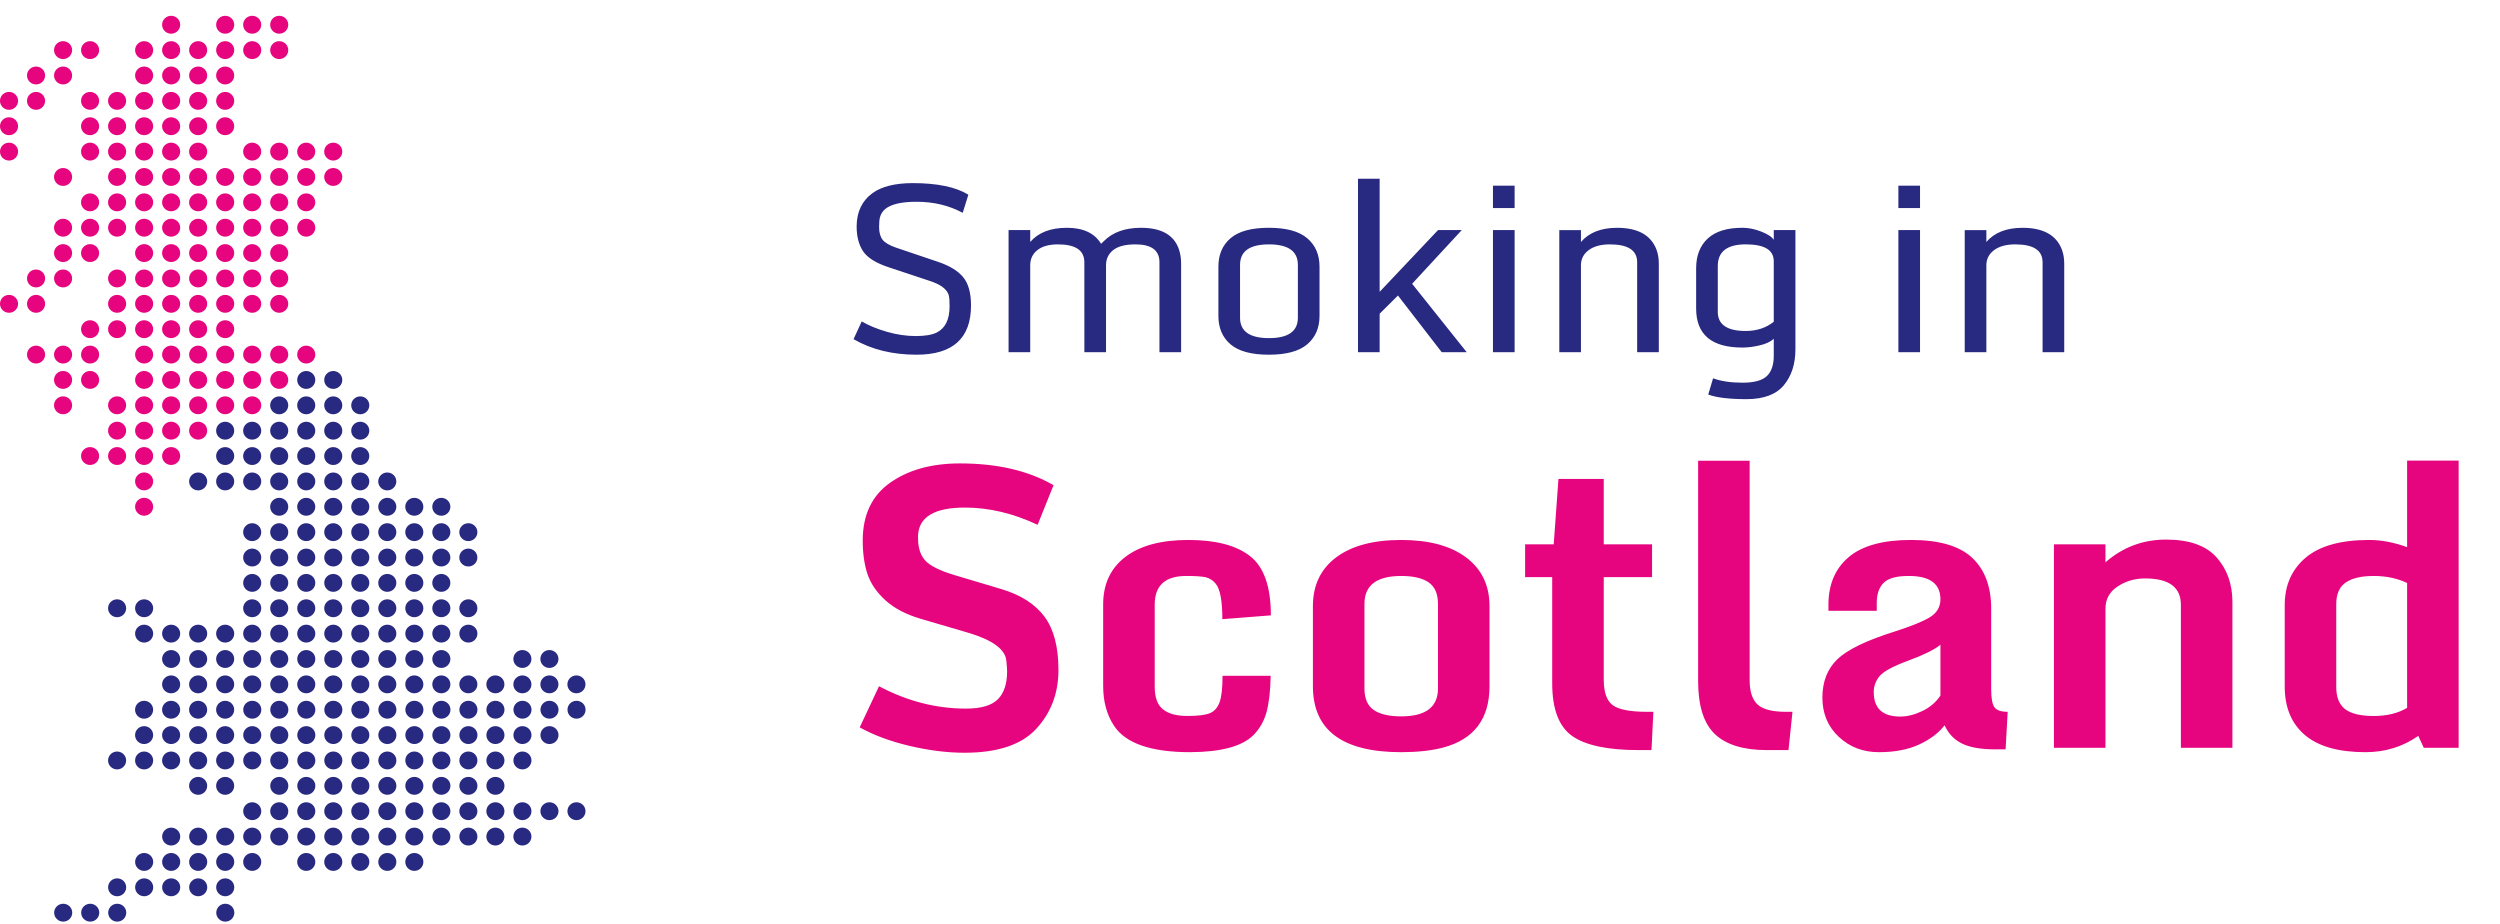 <svg height="85" viewBox="0 0 230 85" width="230" xmlns="http://www.w3.org/2000/svg"><g fill="none" fill-rule="evenodd"><g transform="translate(0 1)"><path d="m11.606 54.96c0 .455-.372.823-.832.823s-.832-.368-.832-.823c0-.454.372-.823.832-.823s.832.369.832.823zm2.486 0c0 .455-.372.823-.832.823-.459 0-.832-.368-.832-.823 0-.454.373-.823.832-.823.46 0 .832.369.832.823zm0 2.334c0 .455-.372.823-.832.823-.459 0-.832-.368-.832-.823 0-.456.373-.823.832-.823.46 0 .832.367.832.823zm2.486 0c0 .455-.373.823-.833.823-.459 0-.832-.368-.832-.823 0-.456.372-.823.832-.823.46 0 .833.367.833.823zm2.485 0c0 .455-.372.823-.832.823-.46 0-.833-.368-.833-.823 0-.456.372-.823.833-.823.459 0 .832.367.832.823zm2.485 0c0 .455-.372.823-.832.823-.46 0-.832-.368-.832-.823 0-.456.372-.823.832-.823.461 0 .832.367.832.823zm-4.971 2.333c0 .456-.373.824-.833.824-.459 0-.832-.367-.832-.824 0-.454.372-.823.832-.823.46 0 .833.369.833.823zm2.485 0c0 .456-.372.824-.832.824-.46 0-.833-.367-.833-.824 0-.454.372-.823.833-.823.459 0 .832.369.832.823zm2.485 0c0 .456-.372.824-.832.824-.46 0-.832-.367-.832-.824 0-.454.372-.823.832-.823.461 0 .832.369.832.823zm-4.971 2.335c0 .454-.373.822-.833.822-.459 0-.832-.368-.832-.822 0-.455.372-.824.832-.824.46 0 .833.368.833.824zm2.485 0c0 .454-.372.822-.832.822-.46 0-.833-.368-.833-.822 0-.455.372-.824.833-.824.459 0 .832.368.832.824zm2.485 0c0 .454-.372.822-.832.822-.46 0-.832-.368-.832-.822 0-.455.372-.824.832-.824.461 0 .832.368.832.824zm-2.485 9.335c0 .455-.372.824-.832.824-.46 0-.833-.368-.833-.824 0-.455.372-.822.833-.822.459 0 .832.367.832.822zm2.485 0c0 .455-.372.824-.832.824-.46 0-.832-.368-.832-.824 0-.455.372-.822.832-.822.461 0 .832.367.832.822zm-9.942-2.334c0 .455-.372.823-.832.823s-.832-.368-.832-.823c0-.455.372-.823.832-.823s.832.368.832.823zm2.486 0c0 .455-.372.823-.832.823-.459 0-.832-.368-.832-.823 0-.455.373-.823.832-.823.46 0 .832.368.832.823zm2.486 0c0 .455-.373.823-.833.823-.459 0-.832-.368-.832-.823 0-.455.372-.823.832-.823.46 0 .833.368.833.823zm2.485 0c0 .455-.372.823-.832.823-.46 0-.833-.368-.833-.823 0-.455.372-.823.833-.823.459 0 .832.368.832.823zm2.485 0c0 .455-.372.823-.832.823-.46 0-.832-.368-.832-.823 0-.455.372-.823.832-.823.461 0 .832.368.832.823zm-7.457-2.334c0 .456-.372.823-.832.823-.459 0-.832-.367-.832-.823s.373-.823.832-.823c.46 0 .832.367.832.823zm2.486 0c0 .456-.373.823-.833.823-.459 0-.832-.367-.832-.823s.372-.823.832-.823c.46 0 .833.367.833.823zm2.485 0c0 .456-.372.823-.832.823-.46 0-.833-.367-.833-.823s.372-.823.833-.823c.459 0 .832.367.832.823zm2.485 0c0 .456-.372.823-.832.823-.46 0-.832-.367-.832-.823s.372-.823.832-.823c.461 0 .832.367.832.823zm-7.457-2.333c0 .455-.372.823-.832.823-.459 0-.832-.368-.832-.823 0-.456.373-.823.832-.823.46 0 .832.367.832.823zm2.486 0c0 .455-.373.823-.833.823-.459 0-.832-.368-.832-.823 0-.456.372-.823.832-.823.46 0 .833.367.833.823zm2.485 0c0 .455-.372.823-.832.823-.46 0-.833-.368-.833-.823 0-.456.372-.823.833-.823.459 0 .832.367.832.823zm2.485 0c0 .455-.372.823-.832.823-.46 0-.832-.368-.832-.823 0-.456.372-.823.832-.823.461 0 .832.367.832.823z" fill="#282980"/><path d="m19.063 43.291c0 .455-.372.824-.832.824-.46 0-.833-.368-.833-.824 0-.455.372-.822.833-.822.459 0 .832.367.832.822zm2.485 0c0 .455-.372.824-.832.824-.46 0-.832-.368-.832-.824 0-.455.372-.822.832-.822.461 0 .832.367.832.822zm2.486 0c0 .455-.373.824-.833.824-.46 0-.832-.368-.832-.824 0-.455.372-.822.832-.822.46 0 .833.367.833.822zm2.485 0c0 .455-.372.824-.832.824-.459 0-.832-.368-.832-.824 0-.455.373-.822.832-.822.46 0 .832.367.832.822zm2.487 0c0 .455-.374.824-.833.824-.459 0-.831-.368-.831-.824 0-.455.372-.822.831-.822.459 0 .833.367.833.822zm2.484 0c0 .455-.372.824-.831.824-.46 0-.832-.368-.832-.824 0-.455.372-.822.832-.822.459 0 .831.367.831.822zm2.486 0c0 .455-.372.824-.832.824-.46 0-.832-.368-.832-.824 0-.455.372-.822.832-.822.46 0 .832.367.832.822zm2.485 0c0 .455-.372.824-.833.824-.459 0-.832-.368-.832-.824 0-.455.372-.822.832-.822.46 0 .833.367.833.822zm-14.914-2.334c0 .455-.372.823-.832.823-.46 0-.832-.368-.832-.823 0-.455.372-.823.832-.823.461 0 .832.368.832.823zm2.486 0c0 .455-.373.823-.833.823-.46 0-.832-.368-.832-.823 0-.455.372-.823.832-.823.46 0 .833.368.833.823zm2.485 0c0 .455-.372.823-.832.823-.459 0-.832-.368-.832-.823 0-.455.373-.823.832-.823.46 0 .832.368.832.823zm2.487 0c0 .455-.374.823-.833.823-.459 0-.831-.368-.831-.823 0-.455.372-.823.831-.823.459 0 .833.368.833.823zm2.484 0c0 .455-.372.823-.831.823-.46 0-.832-.368-.832-.823 0-.455.372-.823.832-.823.459 0 .831.368.831.823zm2.486 0c0 .455-.372.823-.832.823-.46 0-.832-.368-.832-.823 0-.455.372-.823.832-.823.46 0 .832.368.832.823zm-12.428-2.333c0 .455-.372.823-.832.823-.46 0-.832-.368-.832-.823 0-.456.372-.824.832-.824.461 0 .832.368.832.824zm2.486 0c0 .455-.373.823-.833.823-.46 0-.832-.368-.832-.823 0-.456.372-.824.832-.824.46 0 .833.368.833.824zm2.485 0c0 .455-.372.823-.832.823-.459 0-.832-.368-.832-.823 0-.456.373-.824.832-.824.46 0 .832.368.832.824zm2.487 0c0 .455-.374.823-.833.823-.459 0-.832-.368-.832-.823 0-.456.373-.824.832-.824.459 0 .833.368.833.824zm2.484 0c0 .455-.372.823-.831.823-.46 0-.832-.368-.832-.823 0-.456.372-.824.832-.824.459 0 .831.368.831.824zm2.486 0c0 .455-.372.823-.832.823-.46 0-.832-.368-.832-.823 0-.456.372-.824.832-.824.46 0 .832.368.832.824zm-7.457-2.335c0 .455-.372.824-.832.824-.459 0-.832-.369-.832-.824 0-.456.373-.822.832-.822.46 0 .832.367.832.822zm2.486 0c0 .455-.373.824-.833.824-.459 0-.832-.369-.832-.824 0-.456.372-.822.832-.822.46 0 .833.367.833.822zm2.485 0c0 .455-.372.824-.832.824-.459 0-.832-.369-.832-.824 0-.456.372-.822.832-.822.46 0 .832.367.832.822zm2.486 0c0 .455-.372.824-.832.824s-.832-.369-.832-.824c0-.456.372-.822.832-.822s.832.367.832.822zm-4.97-2.334c0 .455-.374.823-.833.823-.459 0-.832-.368-.832-.823 0-.455.373-.823.832-.823.459 0 .833.368.833.823zm2.484 0c0 .455-.372.823-.831.823-.46 0-.832-.368-.832-.823 0-.455.372-.823.832-.823.459 0 .831.368.831.823zm-4.971 11.67c0 .455-.372.823-.832.823-.459 0-.832-.368-.832-.823 0-.456.373-.824.832-.824.46 0 .832.368.832.824zm2.486 0c0 .455-.373.823-.833.823-.459 0-.832-.368-.832-.823 0-.456.372-.824.832-.824.46 0 .833.368.833.824zm2.485 0c0 .455-.372.823-.832.823-.459 0-.832-.368-.832-.823 0-.456.372-.824.832-.824.46 0 .832.368.832.824zm2.486 0c0 .455-.372.823-.832.823s-.832-.368-.832-.823c0-.456.372-.824.832-.824s.832.368.832.824zm2.486 0c0 .455-.372.823-.832.823s-.832-.368-.832-.823c0-.456.372-.824.832-.824s.832.368.832.824zm2.485 0c0 .455-.372.823-.832.823-.459 0-.832-.368-.832-.823 0-.456.373-.824.832-.824.459 0 .832.368.832.824zm2.486 0c0 .455-.373.823-.832.823-.46 0-.832-.368-.832-.823 0-.456.372-.824.832-.824.459 0 .832.368.832.824zm0 7.002c0 .454-.373.822-.832.822-.46 0-.832-.368-.832-.822 0-.456.372-.824.832-.824.459 0 .832.368.832.824zm-17.399-2.334c0 .455-.373.823-.833.823-.46 0-.832-.368-.832-.823 0-.456.372-.823.832-.823.46 0 .833.367.833.823zm2.485 0c0 .455-.372.823-.832.823-.459 0-.832-.368-.832-.823 0-.456.373-.823.832-.823.46 0 .832.367.832.823zm2.487 0c0 .455-.374.823-.833.823-.459 0-.831-.368-.831-.823 0-.456.372-.823.831-.823.459 0 .833.367.833.823zm2.484 0c0 .455-.372.823-.831.823-.46 0-.832-.368-.832-.823 0-.456.372-.823.832-.823.459 0 .831.367.831.823zm2.486 0c0 .455-.372.823-.832.823-.46 0-.832-.368-.832-.823 0-.456.372-.823.832-.823.46 0 .832.367.832.823zm2.485 0c0 .455-.372.823-.833.823-.459 0-.832-.368-.832-.823 0-.456.372-.823.832-.823.46 0 .833.367.833.823zm2.485 0c0 .455-.372.823-.832.823-.459 0-.833-.368-.833-.823 0-.456.373-.823.833-.823.459 0 .832.367.832.823zm2.486 0c0 .455-.373.823-.832.823-.46 0-.832-.368-.832-.823 0-.456.372-.823.832-.823.459 0 .832.367.832.823zm2.485 0c0 .455-.372.823-.832.823-.459 0-.832-.368-.832-.823 0-.456.372-.823.832-.823.46 0 .832.367.832.823zm-19.884-2.334c0 .455-.373.823-.833.823-.46 0-.832-.368-.832-.823 0-.454.372-.823.832-.823.46 0 .833.368.833.823zm2.485 0c0 .455-.372.823-.832.823-.459 0-.832-.368-.832-.823 0-.454.373-.823.832-.823.46 0 .832.368.832.823zm2.487 0c0 .455-.374.823-.833.823-.459 0-.832-.368-.832-.823 0-.454.373-.823.832-.823.459 0 .833.368.833.823zm2.484 0c0 .455-.372.823-.831.823-.46 0-.832-.368-.832-.823 0-.454.372-.823.832-.823.459 0 .831.368.831.823zm2.486 0c0 .455-.372.823-.832.823-.46 0-.832-.368-.832-.823 0-.454.372-.823.832-.823.46 0 .832.368.832.823zm2.486 0c0 .455-.372.823-.833.823-.459 0-.832-.368-.832-.823 0-.454.372-.823.832-.823.461 0 .833.368.833.823zm2.485 0c0 .455-.372.823-.831.823-.46 0-.833-.368-.833-.823 0-.454.373-.823.833-.823.459 0 .831.368.831.823zm2.486 0c0 .455-.372.823-.832.823-.46 0-.833-.368-.833-.823 0-.454.373-.823.833-.823.459 0 .832.368.832.823zm2.486 0c0 .455-.372.823-.833.823-.459 0-.832-.368-.832-.823 0-.454.372-.823.832-.823.461 0 .833.368.833.823zm-19.885 7.001c0 .455-.373.823-.833.823-.46 0-.832-.368-.832-.823 0-.454.372-.823.832-.823.46 0 .833.369.833.823zm2.485 0c0 .455-.372.823-.832.823-.459 0-.832-.368-.832-.823 0-.454.373-.823.832-.823.46 0 .832.369.832.823zm2.486 0c0 .455-.373.823-.833.823-.459 0-.832-.368-.832-.823 0-.454.372-.823.832-.823.46 0 .833.369.833.823zm2.485 0c0 .455-.372.823-.832.823-.459 0-.832-.368-.832-.823 0-.454.372-.823.832-.823.46 0 .832.369.832.823zm2.486 0c0 .455-.372.823-.832.823s-.832-.368-.832-.823c0-.454.372-.823.832-.823s.832.369.832.823zm2.486 0c0 .455-.372.823-.832.823s-.832-.368-.832-.823c0-.454.372-.823.832-.823s.832.369.832.823zm2.485 0c0 .455-.372.823-.832.823-.459 0-.832-.368-.832-.823 0-.454.373-.823.832-.823.459 0 .832.369.832.823zm2.486 0c0 .455-.373.823-.832.823-.46 0-.832-.368-.832-.823 0-.454.372-.823.832-.823.459 0 .832.369.832.823zm2.485 0c0 .455-.372.823-.832.823-.459 0-.832-.368-.832-.823 0-.454.372-.823.832-.823.46 0 .832.369.832.823zm-19.884-2.333c0 .454-.373.822-.833.822-.46 0-.832-.368-.832-.822 0-.456.372-.824.832-.824.46 0 .833.368.833.824zm2.485 0c0 .454-.372.822-.832.822-.459 0-.832-.368-.832-.822 0-.456.373-.824.832-.824.46 0 .832.368.832.824zm2.487 0c0 .454-.374.822-.833.822-.459 0-.832-.368-.832-.822 0-.456.373-.824.832-.824.459 0 .833.368.833.824zm2.484 0c0 .454-.372.822-.831.822-.46 0-.832-.368-.832-.822 0-.456.372-.824.832-.824.459 0 .831.368.831.824zm2.486 0c0 .454-.372.822-.832.822-.46 0-.832-.368-.832-.822 0-.456.372-.824.832-.824.46 0 .832.368.832.824zm2.485 0c0 .454-.372.822-.833.822-.459 0-.832-.368-.832-.822 0-.456.372-.824.832-.824.46 0 .833.368.833.824zm2.485 0c0 .454-.372.822-.832.822-.459 0-.833-.368-.833-.822 0-.456.373-.824.833-.824.459 0 .832.368.832.824zm-14.912 4.667c0 .455-.373.823-.833.823-.46 0-.832-.368-.832-.823 0-.456.372-.823.832-.823.46 0 .833.367.833.823zm2.485 0c0 .455-.372.823-.832.823-.459 0-.832-.368-.832-.823 0-.456.373-.823.832-.823.46 0 .832.367.832.823zm2.487 0c0 .455-.374.823-.833.823-.459 0-.832-.368-.832-.823 0-.456.373-.823.832-.823.459 0 .833.367.833.823zm2.484 0c0 .455-.372.823-.831.823-.46 0-.832-.368-.832-.823 0-.456.372-.823.832-.823.459 0 .831.367.831.823zm2.486 0c0 .455-.372.823-.832.823-.46 0-.832-.368-.832-.823 0-.456.372-.823.832-.823.46 0 .832.367.832.823zm2.486 0c0 .455-.372.823-.833.823-.459 0-.832-.368-.832-.823 0-.456.372-.823.832-.823.461 0 .833.367.833.823zm2.485 0c0 .455-.372.823-.831.823-.46 0-.833-.368-.833-.823 0-.456.373-.823.833-.823.459 0 .831.367.831.823zm2.486 0c0 .455-.372.823-.832.823-.46 0-.833-.368-.833-.823 0-.456.373-.823.833-.823.459 0 .832.367.832.823zm2.486 0c0 .455-.372.823-.833.823-.459 0-.832-.368-.832-.823 0-.456.372-.823.832-.823.461 0 .833.367.833.823zm-19.885 2.333c0 .456-.373.824-.833.824-.46 0-.832-.367-.832-.824 0-.454.372-.823.832-.823.46 0 .833.369.833.823zm2.485 0c0 .456-.372.824-.832.824-.459 0-.832-.367-.832-.824 0-.454.373-.823.832-.823.46 0 .832.369.832.823zm2.487 0c0 .456-.374.824-.833.824-.459 0-.831-.367-.831-.824 0-.454.372-.823.831-.823.459 0 .833.369.833.823zm2.484 0c0 .456-.372.824-.831.824-.46 0-.832-.367-.832-.824 0-.454.372-.823.832-.823.459 0 .831.369.831.823zm2.486 0c0 .456-.372.824-.832.824-.46 0-.832-.367-.832-.824 0-.454.372-.823.832-.823.46 0 .832.369.832.823zm2.485 0c0 .456-.372.824-.833.824-.459 0-.832-.367-.832-.824 0-.454.372-.823.832-.823.46 0 .833.369.833.823zm2.485 0c0 .456-.372.824-.832.824-.459 0-.833-.367-.833-.824 0-.454.373-.823.833-.823.459 0 .832.369.832.823zm2.486 0c0 .456-.373.824-.832.824-.46 0-.832-.367-.832-.824 0-.454.372-.823.832-.823.459 0 .832.369.832.823zm7.456 0c0 .456-.372.824-.832.824-.459 0-.832-.367-.832-.824 0-.454.373-.823.832-.823.46 0 .832.369.832.823zm2.486 0c0 .456-.372.824-.832.824-.46 0-.833-.367-.833-.824 0-.454.373-.823.833-.823.459 0 .832.369.832.823zm-27.341 2.335c0 .454-.373.822-.833.822-.46 0-.832-.368-.832-.822 0-.455.372-.824.832-.824.46 0 .833.368.833.824zm2.485 0c0 .454-.372.822-.832.822-.459 0-.832-.368-.832-.822 0-.455.373-.824.832-.824.46 0 .832.368.832.824zm2.487 0c0 .454-.374.822-.833.822-.459 0-.832-.368-.832-.822 0-.455.373-.824.832-.824.459 0 .833.368.833.824zm2.484 0c0 .454-.372.822-.831.822-.46 0-.832-.368-.832-.822 0-.455.372-.824.832-.824.459 0 .831.368.831.824zm2.486 0c0 .454-.372.822-.832.822-.46 0-.832-.368-.832-.822 0-.455.372-.824.832-.824.46 0 .832.368.832.824zm2.485 0c0 .454-.372.822-.833.822-.459 0-.832-.368-.832-.822 0-.455.372-.824.832-.824.46 0 .833.368.833.824zm2.485 0c0 .454-.372.822-.832.822-.459 0-.833-.368-.833-.822 0-.455.373-.824.833-.824.459 0 .832.368.832.824zm2.486 0c0 .454-.373.822-.832.822-.46 0-.832-.368-.832-.822 0-.455.372-.824.832-.824.459 0 .832.368.832.824zm2.485 0c0 .454-.372.822-.832.822-.459 0-.832-.368-.832-.822 0-.455.372-.824.832-.824.46 0 .832.368.832.824zm2.486 0c0 .454-.372.822-.832.822-.46 0-.832-.368-.832-.822 0-.455.372-.824.832-.824.46 0 .832.368.832.824zm2.485 0c0 .454-.372.822-.832.822-.459 0-.832-.368-.832-.822 0-.455.373-.824.832-.824.46 0 .832.368.832.824zm2.486 0c0 .454-.372.822-.832.822-.46 0-.833-.368-.833-.822 0-.455.373-.824.833-.824.459 0 .832.368.832.824zm2.486 0c0 .454-.372.822-.833.822-.459 0-.832-.368-.832-.822 0-.455.372-.824.832-.824.461 0 .833.368.833.824zm-42.255 18.671c0 .455-.372.823-.832.823s-.832-.368-.832-.823c0-.455.372-.824.832-.824s.832.369.832.824zm2.486 0c0 .455-.372.823-.832.823-.459 0-.832-.368-.832-.823 0-.455.373-.824.832-.824.46 0 .832.369.832.824zm2.486 0c0 .455-.373.823-.833.823-.459 0-.832-.368-.832-.823 0-.455.372-.824.832-.824.46 0 .833.369.833.824zm2.485 0c0 .455-.372.823-.832.823-.46 0-.833-.368-.833-.823 0-.455.372-.824.833-.824.459 0 .832.369.832.824zm2.485 0c0 .455-.372.823-.832.823-.46 0-.832-.368-.832-.823 0-.455.372-.824.832-.824.461 0 .832.369.832.824zm-7.457-2.335c0 .456-.372.824-.832.824-.459 0-.832-.369-.832-.824 0-.455.373-.823.832-.823.46 0 .832.368.832.823zm2.486 0c0 .456-.373.824-.833.824-.459 0-.832-.369-.832-.824 0-.455.372-.823.832-.823.46 0 .833.368.833.823zm2.485 0c0 .456-.372.824-.832.824-.46 0-.833-.369-.833-.824 0-.455.372-.823.833-.823.459 0 .832.368.832.823zm2.485 0c0 .456-.372.824-.832.824-.46 0-.832-.369-.832-.824 0-.455.372-.823.832-.823.461 0 .832.368.832.823zm2.486 0c0 .456-.373.824-.833.824-.46 0-.832-.369-.832-.824 0-.455.372-.823.832-.823.46 0 .833.368.833.823zm4.971 0c0 .456-.373.824-.833.824-.459 0-.832-.369-.832-.824 0-.455.372-.823.832-.823.46 0 .833.368.833.823zm2.485 0c0 .456-.372.824-.832.824-.459 0-.832-.369-.832-.824 0-.455.372-.823.832-.823.46 0 .832.368.832.823zm2.486 0c0 .456-.372.824-.832.824s-.832-.369-.832-.824c0-.455.372-.823.832-.823s.832.368.832.823zm2.486 0c0 .456-.372.824-.832.824s-.832-.369-.832-.824c0-.455.372-.823.832-.823s.832.368.832.823zm2.485 0c0 .456-.372.824-.832.824-.459 0-.832-.369-.832-.824 0-.455.373-.823.832-.823.459 0 .832.368.832.823zm-22.369-2.333c0 .455-.373.823-.833.823-.459 0-.832-.368-.832-.823 0-.455.372-.823.832-.823.46 0 .833.368.833.823zm2.485 0c0 .455-.372.823-.832.823-.46 0-.833-.368-.833-.823 0-.455.372-.823.833-.823.459 0 .832.368.832.823zm2.485 0c0 .455-.372.823-.832.823-.46 0-.832-.368-.832-.823 0-.455.372-.823.832-.823.461 0 .832.368.832.823zm2.486 0c0 .455-.373.823-.833.823-.46 0-.832-.368-.832-.823 0-.455.372-.823.832-.823.46 0 .833.368.833.823zm2.485 0c0 .455-.372.823-.832.823-.459 0-.832-.368-.832-.823 0-.455.373-.823.832-.823.46 0 .832.368.832.823zm2.487 0c0 .455-.374.823-.833.823-.459 0-.832-.368-.832-.823 0-.455.373-.823.832-.823.459 0 .833.368.833.823zm2.484 0c0 .455-.372.823-.831.823-.46 0-.832-.368-.832-.823 0-.455.372-.823.832-.823.459 0 .831.368.831.823zm2.486 0c0 .455-.372.823-.832.823-.46 0-.832-.368-.832-.823 0-.455.372-.823.832-.823.46 0 .832.368.832.823zm2.485 0c0 .455-.372.823-.833.823-.459 0-.832-.368-.832-.823 0-.455.372-.823.832-.823.46 0 .833.368.833.823zm2.485 0c0 .455-.372.823-.832.823-.459 0-.833-.368-.833-.823 0-.455.373-.823.833-.823.459 0 .832.368.832.823zm2.486 0c0 .455-.373.823-.832.823-.46 0-.832-.368-.832-.823 0-.455.372-.823.832-.823.459 0 .832.368.832.823zm2.485 0c0 .455-.372.823-.832.823-.459 0-.832-.368-.832-.823 0-.455.372-.823.832-.823.46 0 .832.368.832.823zm2.486 0c0 .455-.372.823-.832.823-.46 0-.832-.368-.832-.823 0-.455.372-.823.832-.823.46 0 .832.368.832.823zm2.485 0c0 .455-.372.823-.832.823-.459 0-.832-.368-.832-.823 0-.455.373-.823.832-.823.46 0 .832.368.832.823zm-24.855-2.334c0 .455-.373.822-.833.822-.46 0-.832-.367-.832-.822 0-.455.372-.823.832-.823.46 0 .833.368.833.823zm2.485 0c0 .455-.372.822-.832.822-.459 0-.832-.367-.832-.822 0-.455.373-.823.832-.823.46 0 .832.368.832.823zm2.486 0c0 .455-.373.822-.833.822-.459 0-.832-.367-.832-.822 0-.455.372-.823.832-.823.46 0 .833.368.833.823zm2.485 0c0 .455-.372.822-.832.822-.459 0-.832-.367-.832-.822 0-.455.372-.823.832-.823.46 0 .832.368.832.823zm2.486 0c0 .455-.372.822-.832.822s-.832-.367-.832-.822c0-.455.372-.823.832-.823s.832.368.832.823zm2.486 0c0 .455-.372.822-.832.822s-.832-.367-.832-.822c0-.455.372-.823.832-.823s.832.368.832.823zm2.485 0c0 .455-.372.822-.832.822-.459 0-.832-.367-.832-.822 0-.455.373-.823.832-.823.459 0 .832.368.832.823zm2.486 0c0 .455-.373.822-.832.822-.46 0-.832-.367-.832-.822 0-.455.372-.823.832-.823.459 0 .832.368.832.823zm2.485 0c0 .455-.372.822-.832.822-.459 0-.832-.367-.832-.822 0-.455.372-.823.832-.823.46 0 .832.368.832.823zm2.486 0c0 .455-.372.822-.832.822-.46 0-.833-.367-.833-.822 0-.455.372-.823.833-.823.46 0 .832.368.832.823zm2.486 0c0 .455-.372.822-.832.822-.459 0-.832-.367-.832-.822 0-.455.372-.823.832-.823.46 0 .832.368.832.823zm2.486 0c0 .455-.372.822-.832.822-.46 0-.832-.367-.832-.822 0-.455.372-.823.832-.823.459 0 .832.368.832.823zm2.486 0c0 .455-.372.822-.832.822-.46 0-.832-.367-.832-.822 0-.455.372-.823.832-.823.46 0 .832.368.832.823zm-27.341-2.334c0 .455-.372.824-.832.824-.459 0-.832-.368-.832-.824 0-.455.373-.822.832-.822.46 0 .832.367.832.822zm2.487 0c0 .455-.374.824-.833.824-.459 0-.832-.368-.832-.824 0-.455.373-.822.832-.822.459 0 .833.367.833.822zm2.484 0c0 .455-.372.824-.831.824-.46 0-.832-.368-.832-.824 0-.455.372-.822.832-.822.459 0 .831.367.831.822zm2.486 0c0 .455-.372.824-.832.824-.46 0-.832-.368-.832-.824 0-.455.372-.822.832-.822.46 0 .832.367.832.822zm2.485 0c0 .455-.372.824-.833.824-.459 0-.832-.368-.832-.824 0-.455.372-.822.832-.822.46 0 .833.367.833.822zm2.485 0c0 .455-.372.824-.832.824-.459 0-.833-.368-.833-.824 0-.455.373-.822.833-.822.459 0 .832.367.832.822zm2.486 0c0 .455-.373.824-.832.824-.46 0-.832-.368-.832-.824 0-.455.372-.822.832-.822.459 0 .832.367.832.822zm2.485 0c0 .455-.372.824-.832.824-.459 0-.832-.368-.832-.824 0-.455.372-.822.832-.822.46 0 .832.367.832.822zm2.486 0c0 .455-.372.824-.832.824-.46 0-.832-.368-.832-.824 0-.455.372-.822.832-.822.46 0 .832.367.832.822zm-22.37-2.334c0 .455-.373.823-.833.823-.46 0-.832-.368-.832-.823 0-.455.372-.823.832-.823.46 0 .833.368.833.823zm2.485 0c0 .455-.372.823-.832.823-.459 0-.832-.368-.832-.823 0-.455.373-.823.832-.823.46 0 .832.368.832.823zm2.487 0c0 .455-.374.823-.833.823-.459 0-.831-.368-.831-.823 0-.455.372-.823.831-.823.459 0 .833.368.833.823zm2.484 0c0 .455-.372.823-.831.823-.46 0-.832-.368-.832-.823 0-.455.372-.823.832-.823.459 0 .831.368.831.823zm2.486 0c0 .455-.372.823-.832.823-.46 0-.832-.368-.832-.823 0-.455.372-.823.832-.823.46 0 .832.368.832.823zm2.485 0c0 .455-.372.823-.833.823-.459 0-.832-.368-.832-.823 0-.455.372-.823.832-.823.46 0 .833.368.833.823zm2.485 0c0 .455-.372.823-.832.823-.459 0-.833-.368-.833-.823 0-.455.373-.823.833-.823.459 0 .832.368.832.823zm2.486 0c0 .455-.373.823-.832.823-.46 0-.832-.368-.832-.823 0-.455.372-.823.832-.823.459 0 .832.368.832.823zm2.485 0c0 .455-.372.823-.832.823-.459 0-.832-.368-.832-.823 0-.455.372-.823.832-.823.46 0 .832.368.832.823zm2.486 0c0 .455-.372.823-.832.823-.46 0-.832-.368-.832-.823 0-.455.372-.823.832-.823.46 0 .832.368.832.823zm2.485 0c0 .455-.372.823-.832.823-.459 0-.832-.368-.832-.823 0-.455.373-.823.832-.823.46 0 .832.368.832.823zm-24.855-2.334c0 .456-.373.823-.833.823-.46 0-.832-.367-.832-.823s.372-.823.832-.823c.46 0 .833.367.833.823zm2.485 0c0 .456-.372.823-.832.823-.459 0-.832-.367-.832-.823s.373-.823.832-.823c.46 0 .832.367.832.823zm2.487 0c0 .456-.374.823-.833.823-.459 0-.832-.367-.832-.823s.373-.823.832-.823c.459 0 .833.367.833.823zm2.484 0c0 .456-.372.823-.831.823-.46 0-.832-.367-.832-.823s.372-.823.832-.823c.459 0 .831.367.831.823zm2.486 0c0 .456-.372.823-.832.823-.46 0-.832-.367-.832-.823s.372-.823.832-.823c.46 0 .832.367.832.823zm2.486 0c0 .456-.372.823-.833.823-.459 0-.832-.367-.832-.823s.372-.823.832-.823c.461 0 .833.367.833.823zm2.485 0c0 .456-.372.823-.831.823-.46 0-.833-.367-.833-.823s.373-.823.833-.823c.459 0 .831.367.831.823zm2.486 0c0 .456-.372.823-.832.823-.46 0-.833-.367-.833-.823s.373-.823.833-.823c.459 0 .832.367.832.823zm2.486 0c0 .456-.372.823-.833.823-.459 0-.832-.367-.832-.823s.372-.823.832-.823c.461 0 .833.367.833.823zm2.486 0c0 .456-.373.823-.833.823s-.832-.367-.832-.823.372-.823.832-.823.833.367.833.823zm2.485 0c0 .456-.372.823-.832.823s-.832-.367-.832-.823.373-.823.832-.823.832.367.832.823zm2.486 0c0 .456-.373.823-.832.823-.459 0-.832-.367-.832-.823s.373-.823.832-.823c.459 0 .832.367.832.823zm-27.341-2.333c0 .455-.373.823-.833.823-.46 0-.832-.368-.832-.823 0-.456.372-.823.832-.823.46 0 .833.367.833.823zm2.485 0c0 .455-.372.823-.832.823-.459 0-.832-.368-.832-.823 0-.456.373-.823.832-.823.46 0 .832.367.832.823zm2.486 0c0 .455-.373.823-.833.823-.459 0-.832-.368-.832-.823 0-.456.372-.823.832-.823.46 0 .833.367.833.823zm2.485 0c0 .455-.372.823-.832.823-.459 0-.832-.368-.832-.823 0-.456.372-.823.832-.823.46 0 .832.367.832.823zm2.486 0c0 .455-.372.823-.832.823s-.832-.368-.832-.823c0-.456.372-.823.832-.823s.832.367.832.823zm2.486 0c0 .455-.372.823-.832.823s-.832-.368-.832-.823c0-.456.372-.823.832-.823s.832.367.832.823zm2.485 0c0 .455-.372.823-.832.823-.459 0-.832-.368-.832-.823 0-.456.373-.823.832-.823.459 0 .832.367.832.823zm2.486 0c0 .455-.373.823-.832.823-.46 0-.832-.368-.832-.823 0-.456.372-.823.832-.823.459 0 .832.367.832.823zm2.485 0c0 .455-.372.823-.832.823-.459 0-.832-.368-.832-.823 0-.456.372-.823.832-.823.46 0 .832.367.832.823zm2.486 0c0 .455-.372.823-.832.823-.46 0-.833-.368-.833-.823 0-.456.372-.823.833-.823.46 0 .832.367.832.823zm2.486 0c0 .455-.372.823-.832.823-.459 0-.832-.368-.832-.823 0-.456.372-.823.832-.823.46 0 .832.367.832.823zm2.486 0c0 .455-.372.823-.832.823-.46 0-.832-.368-.832-.823 0-.456.372-.823.832-.823.459 0 .832.367.832.823zm2.486 0c0 .455-.372.823-.832.823-.46 0-.832-.368-.832-.823 0-.456.372-.823.832-.823.46 0 .832.367.832.823zm-47.226 18.672c0 .454-.372.823-.832.823-.46 0-.832-.368-.832-.823 0-.455.372-.823.832-.823.459 0 .832.368.832.823zm2.486 0c0 .454-.372.823-.832.823-.46 0-.833-.368-.833-.823 0-.455.372-.823.833-.823.459 0 .832.368.832.823zm2.485 0c0 .454-.372.823-.832.823s-.832-.368-.832-.823c0-.455.372-.823.832-.823s.832.368.832.823zm9.942 0c0 .454-.372.823-.832.823-.46 0-.832-.368-.832-.823 0-.455.372-.823.832-.823.461 0 .832.368.832.823z" fill="#282980"/><path d="m4.15 31.621c0 .455-.373.823-.833.823-.459 0-.832-.368-.832-.823 0-.455.372-.823.832-.823.46 0 .833.368.833.823zm2.485 0c0 .455-.372.823-.832.823-.46 0-.832-.368-.832-.823 0-.455.372-.823.832-.823.459 0 .832.368.832.823zm2.486 0c0 .455-.372.823-.832.823-.46 0-.833-.368-.833-.823 0-.455.372-.823.833-.823.459 0 .832.368.832.823zm4.971 0c0 .455-.372.823-.832.823-.459 0-.832-.368-.832-.823 0-.455.373-.823.832-.823.46 0 .832.368.832.823zm2.486 0c0 .455-.373.823-.833.823-.459 0-.832-.368-.832-.823 0-.455.372-.823.832-.823.46 0 .833.368.833.823zm2.485 0c0 .455-.372.823-.832.823-.46 0-.833-.368-.833-.823 0-.455.372-.823.833-.823.459 0 .832.368.832.823zm2.485 0c0 .455-.372.823-.832.823-.46 0-.832-.368-.832-.823 0-.455.372-.823.832-.823.461 0 .832.368.832.823zm2.486 0c0 .455-.373.823-.833.823-.46 0-.832-.368-.832-.823 0-.455.372-.823.832-.823.46 0 .833.368.833.823zm2.485 0c0 .455-.372.823-.832.823-.459 0-.832-.368-.832-.823 0-.455.373-.823.832-.823.46 0 .832.368.832.823zm2.487 0c0 .455-.374.823-.833.823-.459 0-.831-.368-.831-.823 0-.455.372-.823.831-.823.459 0 .833.368.833.823zm-19.886-2.334c0 .455-.372.822-.832.822-.46 0-.833-.367-.833-.822 0-.456.372-.824.833-.824.459 0 .832.368.832.824zm2.485 0c0 .455-.372.822-.832.822s-.832-.367-.832-.822c0-.456.372-.824.832-.824s.832.368.832.824zm2.486 0c0 .455-.372.822-.832.822-.459 0-.832-.367-.832-.822 0-.456.373-.824.832-.824.46 0 .832.368.832.824zm2.486 0c0 .455-.373.822-.833.822-.459 0-.832-.367-.832-.822 0-.456.372-.824.832-.824.46 0 .833.368.833.824zm2.485 0c0 .455-.372.822-.832.822-.46 0-.833-.367-.833-.822 0-.456.372-.824.833-.824.459 0 .832.368.832.824zm2.485 0c0 .455-.372.822-.832.822-.46 0-.832-.367-.832-.822 0-.456.372-.824.832-.824.461 0 .832.368.832.824zm-19.884-2.334c0 .454-.373.823-.833.823-.46 0-.832-.369-.832-.823 0-.456.372-.824.832-.824.46 0 .833.368.833.824zm2.486 0c0 .454-.373.823-.833.823-.459 0-.832-.369-.832-.823 0-.456.372-.824.832-.824.46 0 .833.368.833.824zm7.456 0c0 .454-.372.823-.832.823s-.832-.369-.832-.823c0-.456.372-.824.832-.824s.832.368.832.824zm2.486 0c0 .454-.372.823-.832.823-.459 0-.832-.369-.832-.823 0-.456.373-.824.832-.824.46 0 .832.368.832.824zm2.486 0c0 .454-.373.823-.833.823-.459 0-.832-.369-.832-.823 0-.456.372-.824.832-.824.46 0 .833.368.833.824zm2.485 0c0 .454-.372.823-.832.823-.46 0-.833-.369-.833-.823 0-.456.372-.824.833-.824.459 0 .832.368.832.824zm2.485 0c0 .454-.372.823-.832.823-.46 0-.832-.369-.832-.823 0-.456.372-.824.832-.824.461 0 .832.368.832.824zm2.486 0c0 .454-.373.823-.833.823-.46 0-.832-.369-.832-.823 0-.456.372-.824.832-.824.46 0 .833.368.833.824zm2.485 0c0 .454-.372.823-.832.823-.459 0-.832-.369-.832-.823 0-.456.373-.824.832-.824.46 0 .832.368.832.824zm-22.37-2.335c0 .455-.373.823-.833.823-.459 0-.832-.368-.832-.823 0-.454.372-.823.832-.823.46 0 .833.368.833.823zm2.485 0c0 .455-.372.823-.832.823-.46 0-.832-.368-.832-.823 0-.454.372-.823.832-.823.459 0 .832.368.832.823zm4.971 0c0 .455-.372.823-.832.823s-.832-.368-.832-.823c0-.454.372-.823.832-.823s.832.368.832.823zm2.486 0c0 .455-.372.823-.832.823-.459 0-.832-.368-.832-.823 0-.454.373-.823.832-.823.46 0 .832.368.832.823zm2.486 0c0 .455-.373.823-.833.823-.459 0-.832-.368-.832-.823 0-.454.372-.823.832-.823.46 0 .833.368.833.823zm2.485 0c0 .455-.372.823-.832.823-.46 0-.833-.368-.833-.823 0-.454.372-.823.833-.823.459 0 .832.368.832.823zm2.485 0c0 .455-.372.823-.832.823-.46 0-.832-.368-.832-.823 0-.454.372-.823.832-.823.461 0 .832.368.832.823zm2.486 0c0 .455-.373.823-.833.823-.46 0-.832-.368-.832-.823 0-.454.372-.823.832-.823.46 0 .833.368.833.823zm2.485 0c0 .455-.372.823-.832.823-.459 0-.832-.368-.832-.823 0-.454.373-.823.832-.823.46 0 .832.368.832.823zm-19.885-2.334c0 .454-.372.823-.832.823-.46 0-.832-.368-.832-.823 0-.455.372-.824.832-.824.459 0 .832.368.832.824zm2.486 0c0 .454-.372.823-.832.823-.46 0-.833-.368-.833-.823 0-.455.372-.824.833-.824.459 0 .832.368.832.824zm4.971 0c0 .454-.372.823-.832.823-.459 0-.832-.368-.832-.823 0-.455.373-.824.832-.824.46 0 .832.368.832.824zm2.486 0c0 .454-.373.823-.833.823-.459 0-.832-.368-.832-.823 0-.455.372-.824.832-.824.46 0 .833.368.833.824zm2.485 0c0 .454-.372.823-.832.823-.46 0-.833-.368-.833-.823 0-.455.372-.824.833-.824.459 0 .832.368.832.824zm2.485 0c0 .454-.372.823-.832.823-.46 0-.832-.368-.832-.823 0-.455.372-.824.832-.824.461 0 .832.368.832.824zm2.486 0c0 .454-.373.823-.833.823-.46 0-.832-.368-.832-.823 0-.455.372-.824.832-.824.46 0 .833.368.833.824zm2.485 0c0 .454-.372.823-.832.823-.459 0-.832-.368-.832-.823 0-.455.373-.824.832-.824.46 0 .832.368.832.824zm-19.885-2.334c0 .455-.372.823-.832.823-.46 0-.832-.368-.832-.823 0-.455.372-.824.832-.824.459 0 .832.368.832.824zm2.486 0c0 .455-.372.823-.832.823-.46 0-.833-.368-.833-.823 0-.455.372-.824.833-.824.459 0 .832.368.832.824zm2.485 0c0 .455-.372.823-.832.823s-.832-.368-.832-.823c0-.455.372-.824.832-.824s.832.368.832.824zm2.486 0c0 .455-.372.823-.832.823-.459 0-.832-.368-.832-.823 0-.455.373-.824.832-.824.46 0 .832.368.832.824zm2.486 0c0 .455-.373.823-.833.823-.459 0-.832-.368-.832-.823 0-.455.372-.824.832-.824.46 0 .833.368.833.824zm2.485 0c0 .455-.372.823-.832.823-.46 0-.833-.368-.833-.823 0-.455.372-.824.833-.824.459 0 .832.368.832.824zm2.485 0c0 .455-.372.823-.832.823-.46 0-.832-.368-.832-.823 0-.455.372-.824.832-.824.461 0 .832.368.832.824zm2.486 0c0 .455-.373.823-.833.823-.46 0-.832-.368-.832-.823 0-.455.372-.824.832-.824.46 0 .833.368.833.824zm2.485 0c0 .455-.372.823-.832.823-.459 0-.832-.368-.832-.823 0-.455.373-.824.832-.824.46 0 .832.368.832.824zm2.487 0c0 .455-.374.823-.833.823-.459 0-.832-.368-.832-.823 0-.455.373-.824.832-.824.459 0 .833.368.833.824zm-19.886-2.334c0 .455-.372.823-.832.823-.46 0-.833-.368-.833-.823s.372-.823.833-.823c.459 0 .832.367.832.823zm2.485 0c0 .455-.372.823-.832.823s-.832-.368-.832-.823.372-.823.832-.823.832.367.832.823zm2.486 0c0 .455-.372.823-.832.823-.459 0-.832-.368-.832-.823s.373-.823.832-.823c.46 0 .832.367.832.823zm2.486 0c0 .455-.373.823-.833.823-.459 0-.832-.368-.832-.823s.372-.823.832-.823c.46 0 .833.367.833.823zm2.485 0c0 .455-.372.823-.832.823-.46 0-.833-.368-.833-.823s.372-.823.833-.823c.459 0 .832.367.832.823zm2.485 0c0 .455-.372.823-.832.823-.46 0-.832-.368-.832-.823s.372-.823.832-.823c.461 0 .832.367.832.823zm2.486 0c0 .455-.373.823-.833.823-.46 0-.832-.368-.832-.823s.372-.823.832-.823c.46 0 .833.367.833.823zm2.485 0c0 .455-.372.823-.832.823-.459 0-.832-.368-.832-.823s.373-.823.832-.823c.46 0 .832.367.832.823zm2.485 0c0 .455-.373.823-.832.823-.46 0-.832-.368-.832-.823s.372-.823.832-.823c.459 0 .832.367.832.823zm-22.37-2.334c0 .455-.372.823-.832.823-.46 0-.832-.368-.832-.823 0-.455.372-.824.832-.824.459 0 .832.368.832.824zm4.971 0c0 .455-.372.823-.832.823s-.832-.368-.832-.823c0-.455.372-.824.832-.824s.832.368.832.824zm2.486 0c0 .455-.372.823-.832.823-.459 0-.832-.368-.832-.823 0-.455.373-.824.832-.824.46 0 .832.368.832.824zm2.486 0c0 .455-.373.823-.833.823-.459 0-.832-.368-.832-.823 0-.455.372-.824.832-.824.46 0 .833.368.833.824zm2.485 0c0 .455-.372.823-.832.823-.46 0-.833-.368-.833-.823 0-.455.372-.824.833-.824.459 0 .832.368.832.824zm2.485 0c0 .455-.372.823-.832.823-.46 0-.832-.368-.832-.823 0-.455.372-.824.832-.824.461 0 .832.368.832.824zm2.486 0c0 .455-.373.823-.833.823-.46 0-.832-.368-.832-.823 0-.455.372-.824.832-.824.46 0 .833.368.833.824zm2.485 0c0 .455-.372.823-.832.823-.459 0-.832-.368-.832-.823 0-.455.373-.824.832-.824.46 0 .832.368.832.824zm2.486 0c0 .455-.373.823-.833.823-.459 0-.832-.368-.832-.823 0-.455.372-.824.832-.824.46 0 .833.368.833.824zm2.485 0c0 .455-.372.823-.832.823-.459 0-.832-.368-.832-.823 0-.455.373-.824.832-.824.46 0 .832.368.832.824zm-29.826-2.333c0 .454-.373.823-.833.823-.46 0-.832-.369-.832-.823 0-.456.372-.824.832-.824.46 0 .833.368.833.824zm7.456 0c0 .454-.372.823-.832.823-.46 0-.833-.369-.833-.823 0-.456.372-.824.833-.824.459 0 .832.368.832.824zm2.485 0c0 .454-.372.823-.832.823s-.832-.369-.832-.823c0-.456.372-.824.832-.824s.832.368.832.824zm2.486 0c0 .454-.372.823-.832.823-.459 0-.832-.369-.832-.823 0-.456.373-.824.832-.824.46 0 .832.368.832.824zm2.486 0c0 .454-.373.823-.833.823-.459 0-.832-.369-.832-.823 0-.456.372-.824.832-.824.46 0 .833.368.833.824zm2.485 0c0 .454-.372.823-.832.823-.46 0-.833-.369-.833-.823 0-.456.372-.824.833-.824.459 0 .832.368.832.824zm4.971 0c0 .454-.373.823-.833.823-.46 0-.832-.369-.832-.823 0-.456.372-.824.832-.824.46 0 .833.368.833.824zm2.485 0c0 .454-.372.823-.832.823-.459 0-.832-.369-.832-.823 0-.456.373-.824.832-.824.46 0 .832.368.832.824zm2.486 0c0 .454-.373.823-.833.823-.459 0-.832-.369-.832-.823 0-.456.372-.824.832-.824.46 0 .833.368.833.824zm2.485 0c0 .454-.372.823-.832.823-.459 0-.832-.369-.832-.823 0-.456.373-.824.832-.824.46 0 .832.368.832.824zm-29.826-2.335c0 .455-.373.823-.833.823-.46 0-.832-.368-.832-.823 0-.455.372-.824.832-.824.46 0 .833.369.833.824zm7.456 0c0 .455-.372.823-.832.823-.46 0-.833-.368-.833-.823 0-.455.372-.824.833-.824.459 0 .832.369.832.824zm2.485 0c0 .455-.372.823-.832.823s-.832-.368-.832-.823c0-.455.372-.824.832-.824s.832.369.832.824zm2.486 0c0 .455-.372.823-.832.823-.459 0-.832-.368-.832-.823 0-.455.373-.824.832-.824.46 0 .832.369.832.824zm2.486 0c0 .455-.373.823-.833.823-.459 0-.832-.368-.832-.823 0-.455.372-.824.832-.824.46 0 .833.369.833.824zm2.485 0c0 .455-.372.823-.832.823-.46 0-.833-.368-.833-.823 0-.455.372-.824.833-.824.459 0 .832.369.832.824zm2.485 0c0 .455-.372.823-.832.823-.46 0-.832-.368-.832-.823 0-.455.372-.824.832-.824.461 0 .832.369.832.824zm-19.884-2.334c0 .455-.373.823-.833.823-.46 0-.832-.368-.832-.823 0-.455.372-.823.832-.823.46 0 .833.368.833.823zm2.486 0c0 .455-.373.823-.833.823-.459 0-.832-.368-.832-.823 0-.455.372-.823.832-.823.46 0 .833.368.833.823zm4.971 0c0 .455-.372.823-.832.823-.46 0-.833-.368-.833-.823 0-.455.372-.823.833-.823.459 0 .832.368.832.823zm2.485 0c0 .455-.372.823-.832.823s-.832-.368-.832-.823c0-.455.372-.823.832-.823s.832.368.832.823zm2.486 0c0 .455-.372.823-.832.823-.459 0-.832-.368-.832-.823 0-.455.373-.823.832-.823.46 0 .832.368.832.823zm2.486 0c0 .455-.373.823-.833.823-.459 0-.832-.368-.832-.823 0-.455.372-.823.832-.823.46 0 .833.368.833.823zm2.485 0c0 .455-.372.823-.832.823-.46 0-.833-.368-.833-.823 0-.455.372-.823.833-.823.459 0 .832.368.832.823zm2.485 0c0 .455-.372.823-.832.823-.46 0-.832-.368-.832-.823 0-.455.372-.823.832-.823.461 0 .832.368.832.823zm-17.398-2.334c0 .455-.373.823-.833.823-.459 0-.832-.368-.832-.823 0-.455.372-.824.832-.824.46 0 .833.368.833.824zm2.485 0c0 .455-.372.823-.832.823-.46 0-.832-.368-.832-.823 0-.455.372-.824.832-.824.459 0 .832.368.832.824zm7.457 0c0 .455-.372.823-.832.823-.459 0-.832-.368-.832-.823 0-.455.373-.824.832-.824.46 0 .832.368.832.824zm2.486 0c0 .455-.373.823-.833.823-.459 0-.832-.368-.832-.823 0-.455.372-.824.832-.824.46 0 .833.368.833.824zm2.485 0c0 .455-.372.823-.832.823-.46 0-.833-.368-.833-.823 0-.455.372-.824.833-.824.459 0 .832.368.832.824zm2.485 0c0 .455-.372.823-.832.823-.46 0-.832-.368-.832-.823 0-.455.372-.824.832-.824.461 0 .832.368.832.824zm-14.913-2.334c0 .454-.372.823-.832.823-.46 0-.832-.369-.832-.823s.372-.824.832-.824c.459 0 .832.369.832.824zm2.486 0c0 .454-.372.823-.832.823-.46 0-.833-.369-.833-.823s.372-.824.833-.824c.459 0 .832.369.832.824zm4.971 0c0 .454-.372.823-.832.823-.459 0-.832-.369-.832-.823s.373-.824.832-.824c.46 0 .832.369.832.824zm2.486 0c0 .454-.373.823-.833.823-.459 0-.832-.369-.832-.823s.372-.824.832-.824c.46 0 .833.369.833.824zm2.485 0c0 .454-.372.823-.832.823-.46 0-.833-.369-.833-.823s.372-.824.833-.824c.459 0 .832.369.832.824zm2.485 0c0 .454-.372.823-.832.823-.46 0-.832-.369-.832-.823s.372-.824.832-.824c.461 0 .832.369.832.824zm2.486 0c0 .454-.373.823-.833.823-.46 0-.832-.369-.832-.823s.372-.824.832-.824c.46 0 .833.369.833.824zm2.485 0c0 .454-.372.823-.832.823-.459 0-.832-.369-.832-.823s.373-.824.832-.824c.46 0 .832.369.832.824zm-9.942-2.334c0 .454-.373.824-.833.824-.459 0-.832-.369-.832-.824 0-.455.372-.824.832-.824.46 0 .833.369.833.824zm4.971 0c0 .454-.372.824-.832.824-.46 0-.832-.369-.832-.824 0-.455.372-.824.832-.824.461 0 .832.369.832.824zm2.486 0c0 .454-.373.824-.833.824-.46 0-.832-.369-.832-.824 0-.455.372-.824.832-.824.46 0 .833.369.833.824zm2.485 0c0 .454-.372.824-.832.824-.459 0-.832-.369-.832-.824 0-.455.373-.824.832-.824.46 0 .832.369.832.824zm-19.885 32.675c0 .455-.372.823-.832.823-.46 0-.832-.368-.832-.823 0-.455.372-.823.832-.823.459 0 .832.368.832.823zm2.486 0c0 .455-.372.823-.832.823-.46 0-.833-.368-.833-.823 0-.455.372-.823.833-.823.459 0 .832.368.832.823zm4.971 0c0 .455-.372.823-.832.823-.459 0-.832-.368-.832-.823 0-.455.373-.823.832-.823.46 0 .832.368.832.823zm2.486 0c0 .455-.373.823-.833.823-.459 0-.832-.368-.832-.823 0-.455.372-.823.832-.823.46 0 .833.368.833.823zm2.485 0c0 .455-.372.823-.832.823-.46 0-.833-.368-.833-.823 0-.455.372-.823.833-.823.459 0 .832.368.832.823zm2.485 0c0 .455-.372.823-.832.823-.46 0-.832-.368-.832-.823 0-.455.372-.823.832-.823.461 0 .832.368.832.823zm2.486 0c0 .455-.373.823-.833.823-.46 0-.832-.368-.832-.823 0-.455.372-.823.832-.823.46 0 .833.368.833.823zm2.485 0c0 .455-.372.823-.832.823-.459 0-.832-.368-.832-.823 0-.455.373-.823.832-.823.46 0 .832.368.832.823zm-19.885 2.334c0 .455-.372.824-.832.824-.46 0-.832-.369-.832-.824 0-.456.372-.822.832-.822.459 0 .832.367.832.822zm4.971 0c0 .455-.372.824-.832.824s-.832-.369-.832-.824c0-.456.372-.822.832-.822s.832.367.832.822zm2.486 0c0 .455-.372.824-.832.824-.459 0-.832-.369-.832-.824 0-.456.373-.822.832-.822.46 0 .832.367.832.822zm2.486 0c0 .455-.373.824-.833.824-.459 0-.832-.369-.832-.824 0-.456.372-.822.832-.822.46 0 .833.367.833.822zm2.485 0c0 .455-.372.824-.832.824-.46 0-.833-.369-.833-.824 0-.456.372-.822.833-.822.459 0 .832.367.832.822zm2.485 0c0 .455-.372.824-.832.824-.46 0-.832-.369-.832-.824 0-.456.372-.822.832-.822.461 0 .832.367.832.822zm2.486 0c0 .455-.373.824-.833.824-.46 0-.832-.369-.832-.824 0-.456.372-.822.832-.822.46 0 .833.367.833.822zm-12.429 2.335c0 .455-.372.823-.832.823s-.832-.368-.832-.823c0-.456.372-.824.832-.824s.832.368.832.824zm2.486 0c0 .455-.372.823-.832.823-.459 0-.832-.368-.832-.823 0-.456.373-.824.832-.824.46 0 .832.368.832.824zm2.486 0c0 .455-.373.823-.833.823-.459 0-.832-.368-.832-.823 0-.456.372-.824.832-.824.46 0 .833.368.833.824zm2.485 0c0 .455-.372.823-.832.823-.46 0-.833-.368-.833-.823 0-.456.372-.824.833-.824.459 0 .832.368.832.824zm-9.942 2.333c0 .455-.372.823-.832.823-.46 0-.833-.368-.833-.823 0-.455.372-.823.833-.823.459 0 .832.368.832.823zm2.485 0c0 .455-.372.823-.832.823s-.832-.368-.832-.823c0-.455.372-.823.832-.823s.832.368.832.823zm2.486 0c0 .455-.372.823-.832.823-.459 0-.832-.368-.832-.823 0-.455.373-.823.832-.823.46 0 .832.368.832.823zm2.486 0c0 .455-.373.823-.833.823-.459 0-.832-.368-.832-.823 0-.455.372-.823.832-.823.46 0 .833.368.833.823zm-2.486 2.334c0 .455-.372.824-.832.824-.459 0-.832-.368-.832-.824 0-.455.373-.822.832-.822.46 0 .832.367.832.822zm0 2.334c0 .455-.372.823-.832.823-.459 0-.832-.368-.832-.823 0-.456.373-.824.832-.824.46 0 .832.368.832.824z" fill="#e7047f"/></g><g fill-rule="nonzero" transform="translate(78.526 16.443)"><path d="m10.808 11.655c0 3.023-1.671 4.535-5.012 4.535-2.218 0-4.15-.477-5.796-1.43l.752-1.632c.636.374 1.407.692 2.315.954.908.261 1.791.392 2.649.392.858 0 1.506-.109 1.944-.328.784-.396 1.176-1.201 1.176-2.416 0-.502-.025-.837-.074-1.007-.162-.565-.759-1.01-1.791-1.335l-3.698-1.229c-1.194-.389-1.99-.881-2.389-1.478s-.599-1.362-.599-2.294c.007-1.342.498-2.366 1.473-3.073.841-.6 2.063-.904 3.666-.911 2.282 0 3.995.357 5.139 1.07l-.519 1.664c-1.257-.678-2.674-1.017-4.249-1.017-1.095 0-1.928.141-2.501.424s-.879.738-.922 1.367c-.014.198-.021.374-.021.53 0 .509.108.901.323 1.176.215.275.634.519 1.256.731l3.857 1.303c1.06.36 1.828.832 2.305 1.415.477.583.715 1.446.715 2.591zm10.426-3.973c0-1.095-.809-1.642-2.426-1.642-.819 0-1.45.175-1.891.524-.441.35-.662.814-.662 1.393v8h-1.992v-11.231h1.992v1.091c.749-.869 1.874-1.303 3.375-1.303 1.501 0 2.548.491 3.142 1.473l.265-.254c.812-.812 1.95-1.219 3.412-1.219 1.886 0 3.052.671 3.497 2.013.127.381.191.805.191 1.271v8.159h-1.992v-8.275c0-1.095-.735-1.642-2.204-1.642-.925 0-1.609.175-2.05.524-.441.35-.662.814-.662 1.393v8h-1.992zm14.325 5.107c0 1.25.886 1.875 2.66 1.875s2.66-.625 2.66-1.875v-4.863c0-1.257-.886-1.886-2.66-1.886s-2.66.629-2.66 1.886zm7.311-.17c0 1.102-.376 1.973-1.128 2.612-.752.639-1.93.959-3.534.959s-2.778-.318-3.523-.954c-.745-.636-1.118-1.508-1.118-2.617v-4.524c0-1.109.373-1.983 1.118-2.622.745-.639 1.92-.959 3.523-.959s2.781.321 3.534.964c.752.643 1.128 1.515 1.128 2.617zm3.539 3.338v-15.957h1.992v10.405l5.372-5.679h2.183l-4.567 4.938 5.022 6.294h-2.299l-4.026-5.213-1.685 1.674v3.539zm12.418 0v-11.231h1.992v11.231zm0-13.255v-2.066h1.992v2.066zm13.266 4.98c0-1.095-.837-1.642-2.511-1.642-.826 0-1.476.177-1.95.53-.473.353-.71.816-.71 1.388v8h-1.992v-11.231h1.992v1.091c.749-.869 1.858-1.303 3.327-1.303 1.907 0 3.115.671 3.624 2.013.141.381.212.805.212 1.271v8.159h-1.992zm6.983 10.68c.735.268 1.635.403 2.702.403 1.067 0 1.814-.201 2.241-.604.427-.403.641-1.028.641-1.875v-1.558c-.29.268-.722.47-1.298.604-.576.134-1.104.201-1.584.201-2.84 0-4.259-1.197-4.259-3.592v-3.698c0-1.166.355-2.079 1.065-2.739.71-.66 1.775-.991 3.195-.991.565 0 1.146.118 1.743.355.597.237.977.489 1.139.758v-.901h1.992v10.967c0 1.349-.355 2.451-1.065 3.306s-1.856 1.282-3.438 1.282-2.755-.141-3.518-.424zm5.584-10.776c0-1.031-.858-1.547-2.575-1.547s-2.575.664-2.575 1.992v4.217c0 1.173.858 1.759 2.575 1.759 1.01 0 1.868-.283 2.575-.848zm11.465 8.371v-11.231h1.992v11.231zm0-13.255v-2.066h1.992v2.066zm13.266 4.98c0-1.095-.837-1.642-2.511-1.642-.826 0-1.476.177-1.95.53s-.71.816-.71 1.388v8h-1.992v-11.231h1.992v1.091c.749-.869 1.858-1.303 3.327-1.303 1.907 0 3.115.671 3.624 2.013.141.381.212.805.212 1.271v8.159h-1.992z" fill="#282980"/><path d="m10.223 52.81c-1.592 0-3.277-.209-5.055-.628s-3.312-.988-4.602-1.708l1.778-3.783c2.58 1.371 5.247 2.057 8.001 2.057 1.383 0 2.359-.285 2.929-.854.569-.569.854-1.424.854-2.562 0-.221-.023-.552-.07-.994-.105-1.046-1.267-1.9-3.486-2.562l-4.393-1.29c-1.348-.395-2.429-.962-3.242-1.7-.813-.738-1.365-1.546-1.656-2.423-.291-.877-.436-1.903-.436-3.077 0-2.359.84-4.131 2.519-5.317 1.679-1.185 3.82-1.778 6.424-1.778 3.44 0 6.31.668 8.611 2.005l-1.464 3.643c-2.243-1.058-4.474-1.586-6.694-1.586-2.789 0-4.224.854-4.306 2.562v.261c0 .872.218 1.551.654 2.04.436.488 1.328.935 2.676 1.342l4.375 1.307c1.766.535 3.077 1.377 3.931 2.528.854 1.15 1.281 2.786 1.281 4.907s-.677 3.919-2.031 5.395-3.553 2.214-6.598 2.214zm20.761-.052c-3.626 0-5.967-.813-7.025-2.44-.662-.999-.994-2.22-.994-3.661v-7.496c0-1.871.68-3.327 2.04-4.367 1.36-1.04 3.295-1.56 5.805-1.56s4.401.497 5.674 1.49c1.273.994 1.909 2.809 1.909 5.447l-4.463.349c0-1.685-.203-2.772-.61-3.26-.244-.302-.546-.5-.906-.593-.349-.081-.953-.122-1.813-.122-1.929 0-2.894.877-2.894 2.632v7.565c0 .976.253 1.668.758 2.074.506.407 1.255.61 2.249.61s1.694-.09 2.101-.27c.407-.18.697-.523.872-1.028.174-.506.261-1.304.261-2.397h4.428c-.023 1.371-.151 2.487-.383 3.347-.232.837-.639 1.546-1.22 2.127-1.046 1.023-2.975 1.54-5.787 1.551zm19.401 0c-5.415 0-8.123-2.022-8.123-6.066v-7.374c0-1.917.712-3.411 2.135-4.48 1.424-1.069 3.417-1.604 5.979-1.604s4.558.537 5.988 1.612c1.429 1.075 2.144 2.565 2.144 4.471v7.374c0 3.01-1.429 4.892-4.288 5.648-1.069.279-2.347.418-3.835.418zm0-3.295c2.255 0 3.382-.854 3.382-2.562v-7.792c0-.918-.285-1.575-.854-1.97-.569-.395-1.412-.593-2.528-.593-2.255 0-3.382.854-3.382 2.562v7.792c0 .918.282 1.575.845 1.97.564.395 1.409.593 2.536.593zm21.859 3.103c-2.847 0-4.887-.43-6.119-1.29s-1.848-2.481-1.848-4.863v-9.762h-2.493v-3.016h2.632l.436-6.014h4.166v6.014h4.445v3.016h-4.445v9.431c0 1.162.276 1.947.828 2.353s1.612.61 3.181.61h.558l-.174 3.521zm11.784 0c-2.15 0-3.742-.488-4.776-1.464-1.034-.976-1.551-2.609-1.551-4.898v-20.256h4.741v20.186c0 1.046.244 1.793.732 2.24.488.447 1.36.671 2.615.671h.593l-.366 3.521zm9.831-5.334c0 1.499.813 2.249 2.44 2.249.639 0 1.313-.169 2.022-.506.709-.337 1.267-.813 1.673-1.429v-4.672c-.558.453-1.54.938-2.946 1.456s-2.289.994-2.65 1.429-.54.927-.54 1.473zm6.519 3.051c-.546.709-1.328 1.299-2.345 1.769-1.017.471-2.252.706-3.704.706-1.453 0-2.682-.471-3.687-1.412-1.005-.941-1.508-2.144-1.508-3.608 0-1.464.456-2.638 1.368-3.521.912-.883 2.658-1.732 5.238-2.545 1.569-.5 2.67-.947 3.303-1.342.633-.395.95-.941.95-1.639 0-1.441-.982-2.156-2.946-2.144-1.104 0-1.865.212-2.284.636-.418.424-.628 1.037-.628 1.839v.732h-4.445v-.558c0-1.871.622-3.332 1.865-4.384 1.243-1.052 3.155-1.578 5.735-1.578 2.58 0 4.454.546 5.622 1.639 1.168 1.092 1.752 2.661 1.752 4.707v7.408c0 .837.105 1.389.314 1.656.209.267.61.401 1.203.401l-.192 3.451h-.994c-1.29 0-2.295-.177-3.016-.532-.721-.354-1.255-.915-1.604-1.682zm21.737-11.087c0-1.615-1.098-2.423-3.295-2.423-.941 0-1.784.247-2.528.741-.744.494-1.116 1.171-1.116 2.031v12.812h-4.741v-18.722h4.741v1.656c1.592-1.395 3.451-2.092 5.578-2.092s3.675.546 4.646 1.639 1.456 2.458 1.456 4.096v13.422h-4.741zm14.294 7.583c0 .93.273 1.604.819 2.022.546.418 1.424.628 2.632.628s2.231-.25 3.068-.75v-11.487c-.906-.43-1.929-.645-3.068-.645s-1.999.2-2.58.601c-.581.401-.872 1.06-.872 1.978zm2.702 5.979c-2.487 0-4.349-.526-5.587-1.578-1.238-1.052-1.856-2.542-1.856-4.471v-7.478c0-1.825.642-3.28 1.926-4.367s3.234-1.63 5.848-1.63c1.116 0 2.278.221 3.486.662v-7.966h4.741v26.426h-3.207l-.506-1.098c-1.429.999-3.045 1.499-4.846 1.499z" fill="#e7047f"/></g></g></svg>